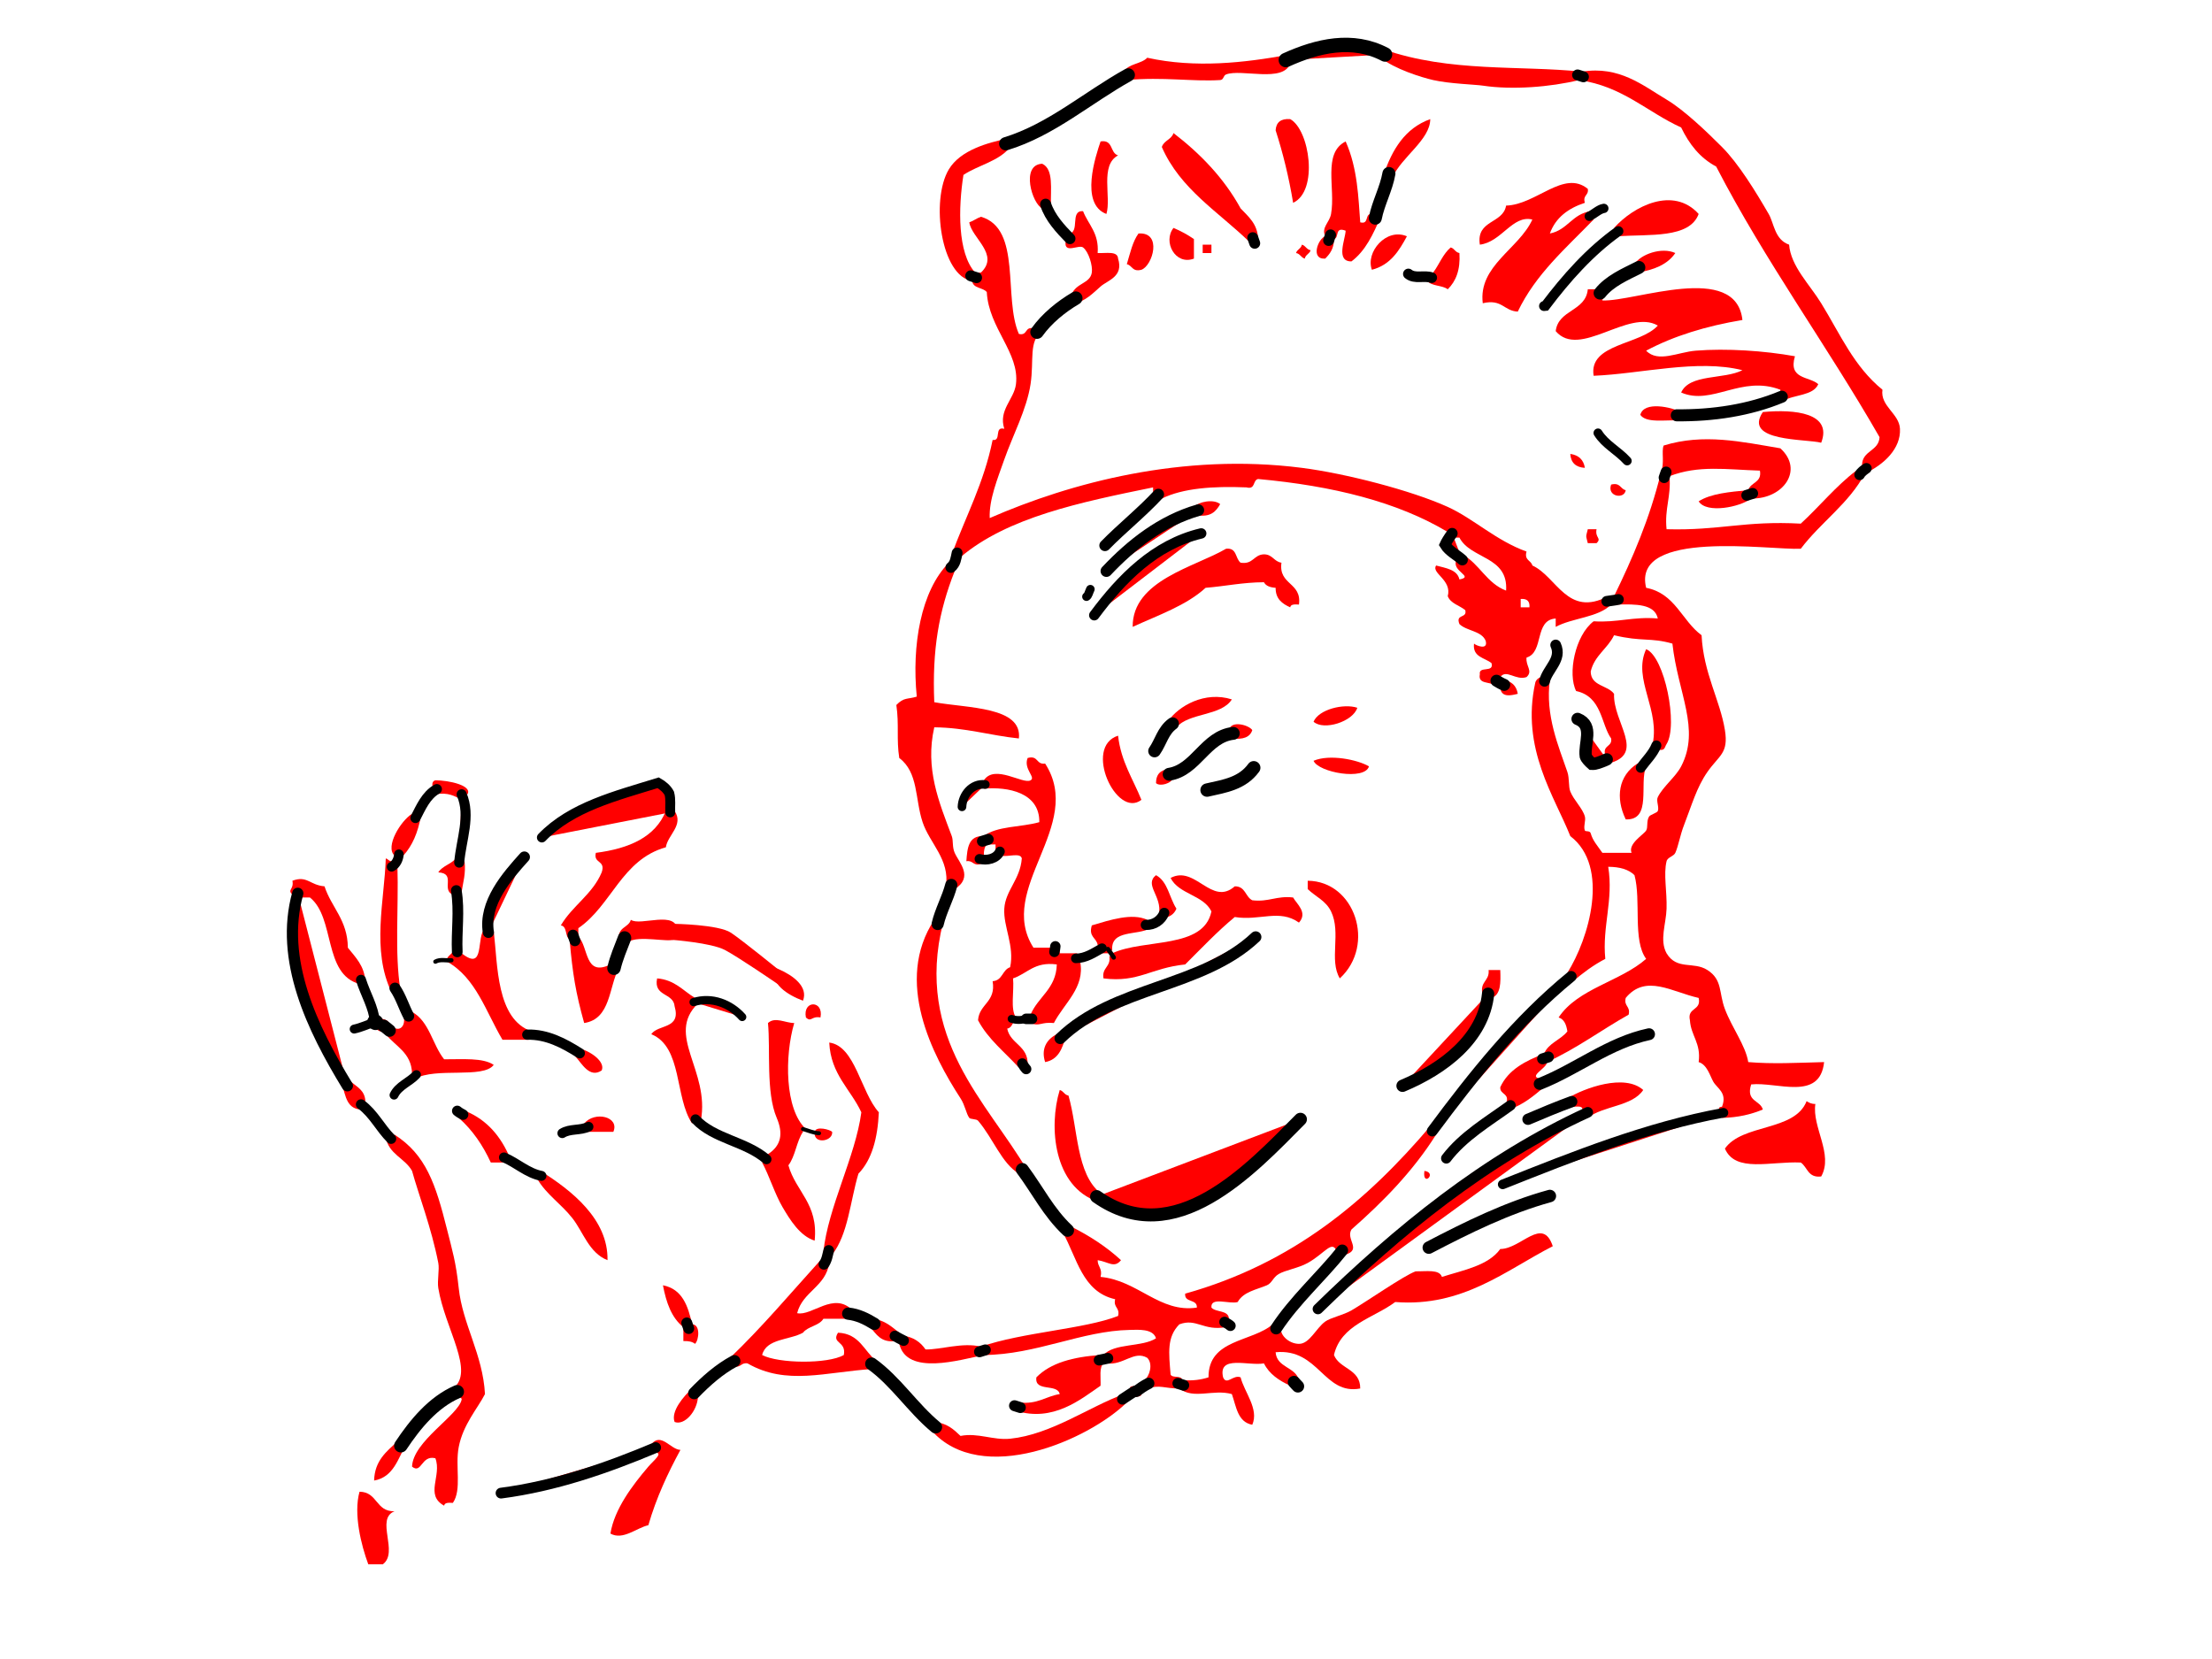 <?xml version="1.0"?><svg width="640" height="480" xmlns="http://www.w3.org/2000/svg">
 <title>chef</title>
 <g>
  <title>Layer 1</title>
  <g>
   <g>
    <path fill-rule="evenodd" clip-rule="evenodd" d="m373.297,34.463c5.623,3.074 8.251,20.797 0.844,24.216c-1.231,-7.433 -2.947,-14.402 -5.065,-20.987c0.159,-2.271 1.469,-3.439 4.221,-3.229z" fill="#ff0000"/>
    <path fill-rule="evenodd" clip-rule="evenodd" d="m400.309,50.607c2.482,-7.313 6.156,-13.487 13.506,-16.144c-0.014,6.006 -8.258,10.863 -10.974,16.951l-0.985,-1.211l-1.547,0.404z" fill="#ff0000"/>
    <path fill-rule="evenodd" clip-rule="evenodd" d="m397.918,63.119l1.547,-0.404c-2.109,4.978 -4.346,9.836 -8.441,12.915c-4.663,0.059 -1.797,-6.327 -1.688,-8.879c-3.303,-1.275 -1.747,2.095 -3.376,2.422l-0.985,-1.211l-1.547,0.404c-1.196,-2.589 1.233,-3.949 1.688,-6.458c1.349,-7.429 -2.526,-17.599 4.221,-20.987c3.496,7.802 3.678,16.439 4.221,23.409c2.712,0.71 1.156,-2.661 3.377,-2.422l0.985,1.211z" fill="#ff0000"/>
    <path fill-rule="evenodd" clip-rule="evenodd" d="m384.412,69.576l1.547,-0.404c0.023,2.712 -1.162,4.27 -2.532,5.65c-4.369,0.305 -2.042,-5.838 0,-6.458l0.985,1.211z" fill="#ff0000"/>
    <path fill-rule="evenodd" clip-rule="evenodd" d="m361.479,69.98c-8.93,-8.681 -20.033,-15.283 -25.324,-27.445c0.571,-1.875 2.805,-2.161 3.377,-4.036c7.79,6.004 14.562,12.981 19.415,21.794c2.256,2.417 4.912,4.451 5.065,8.879l-1.547,-0.404l-0.985,1.211z" fill="#ff0000"/>
    <path fill-rule="evenodd" clip-rule="evenodd" d="m318.429,40.921c3.743,-0.619 2.667,3.369 5.065,4.036c-5.34,2.85 -1.904,12.08 -3.376,16.951c-7.774,-2.912 -3.074,-16.905 -1.688,-20.987z" fill="#ff0000"/>
    <path fill-rule="evenodd" clip-rule="evenodd" d="m461.086,63.522c-7.974,8.25 -16.741,15.741 -21.947,26.637c-4.032,-0.179 -4.525,-3.745 -10.13,-2.422c-1.344,-10.854 10.469,-15.707 14.35,-24.216c-5.73,-1.43 -8.924,6.525 -15.194,7.265c-1.102,-7.242 6.699,-5.972 7.597,-11.301c8.748,-0.247 16.674,-10.498 23.636,-4.843c0.345,1.945 -1.541,1.755 -0.844,4.036c-4.816,1.583 -8.468,4.279 -10.13,8.879c5.144,-1.001 6.449,-5.672 11.818,-6.458l-0.422,1.48l1.266,0.942z" fill="#ff0000"/>
    <path fill-rule="evenodd" clip-rule="evenodd" d="m466.995,65.944c5.655,-6.326 17.164,-12.151 24.48,-4.036c-2.658,7.144 -14.179,5.815 -23.636,6.458l0.422,-1.48l-1.266,-0.942z" fill="#ff0000"/>
    <path fill-rule="evenodd" clip-rule="evenodd" d="m339.532,65.944c2.147,0.906 4.117,1.982 5.909,3.229c0,1.883 0,3.767 0,5.65c-5.426,2.058 -9.06,-4.957 -5.909,-8.879z" fill="#ff0000"/>
    <path fill-rule="evenodd" clip-rule="evenodd" d="m330.246,78.052c-2.693,0.692 -2.611,-1.271 -4.221,-1.614c0.951,-3.127 1.646,-6.498 3.376,-8.879c6.969,-0.505 4.114,9.314 0.844,10.494z" fill="#ff0000"/>
    <path fill-rule="evenodd" clip-rule="evenodd" d="m407.062,68.365c-2.294,4.264 -4.817,8.308 -10.13,9.686c-1.908,-5.064 4.146,-12.244 10.13,-9.686z" fill="#ff0000"/>
    <path fill-rule="evenodd" clip-rule="evenodd" d="m347.973,70.787c0.844,0 1.688,0 2.532,0c0,0.807 0,1.614 0,2.422c-0.844,0 -1.688,0 -2.532,0c0,-0.807 0,-1.614 0,-2.422z" fill="#ff0000"/>
    <path fill-rule="evenodd" clip-rule="evenodd" d="m376.673,70.787c1.108,0.285 1.328,1.421 2.532,1.614c-0.299,1.06 -1.487,1.27 -1.688,2.422c-1.108,-0.286 -1.328,-1.421 -2.532,-1.614c0.299,-1.06 1.487,-1.269 1.688,-2.422z" fill="#ff0000"/>
    <path fill-rule="evenodd" clip-rule="evenodd" d="m413.815,78.859c0.281,0 0.563,0 0.844,0c1.759,-2.354 2.825,-5.37 5.065,-7.265c1.108,0.286 1.328,1.421 2.532,1.614c0.317,4.877 -1.021,8.173 -3.377,10.494c-1.54,-1.218 -4.731,-0.856 -5.909,-2.422l1.266,-0.942l-0.422,-1.48z" fill="#ff0000"/>
    <path fill-rule="evenodd" clip-rule="evenodd" d="m472.904,76.437c1.74,-2.866 7.909,-5.045 11.818,-3.229c-2.21,3.268 -6.122,4.909 -10.974,5.65l0.422,-1.48l-1.266,-0.942z" fill="#ff0000"/>
    <path fill-rule="evenodd" clip-rule="evenodd" d="m462.955,84.798l1.508,-0.288c0.238,1.304 -0.798,1.39 -0.844,2.422c9.326,0.408 38.662,-11.283 40.518,5.65c-10.541,1.759 -19.912,4.637 -27.856,8.879c3.436,3.584 9.197,0.413 14.35,0c8.896,-0.714 19.85,0.014 28.7,1.614c-1.997,6.754 4.116,5.75 6.753,8.072c-1.475,3.433 -7.04,2.954 -10.13,4.843l-0.422,-1.211l-0.422,-1.211c0,-0.269 0,-0.538 0,-0.807c-11.296,-4.329 -19.788,4.687 -28.7,0.807c2.447,-5.462 12.427,-3.723 17.727,-6.458c-13.017,-3.278 -29.372,1.066 -43.051,1.614c-1.495,-9.344 13.502,-8.877 18.571,-14.529c-8.52,-4.967 -22.632,9.738 -29.544,1.614c0.75,-6.279 8.692,-5.679 9.285,-12.108c0.844,0 1.688,0 2.532,0l1.025,1.095z" fill="#ff0000"/>
    <path fill-rule="evenodd" clip-rule="evenodd" d="m485.144,120.161l0.422,1.48c-4.044,-0.169 -9.28,0.803 -10.974,-1.614c1.071,-4.096 9.107,-2.196 11.818,-0.807l-1.266,0.942z" fill="#ff0000"/>
    <path fill-rule="evenodd" clip-rule="evenodd" d="m510.046,119.219c9.318,-0.877 20.195,0.282 16.883,8.879c-4.404,-1.171 -22.717,-0.223 -16.883,-8.879z" fill="#ff0000"/>
    <path fill-rule="evenodd" clip-rule="evenodd" d="m454.333,131.327c2.441,0.356 3.848,1.702 4.221,4.036c-2.651,-0.154 -4.059,-1.5 -4.221,-4.036z" fill="#ff0000"/>
    <path fill-rule="evenodd" clip-rule="evenodd" d="m466.151,140.206c2.693,-0.692 2.611,1.271 4.221,1.614c-0.364,2.742 -5.505,1.879 -4.221,-1.614z" fill="#ff0000"/>
    <path fill-rule="evenodd" clip-rule="evenodd" d="m345.441,146.663c1.275,-1.484 5.696,-2.388 7.597,-0.807c-1.192,2.089 -2.727,3.85 -6.753,3.229l0.422,-1.48l-1.266,-0.942z" fill="#ff0000"/>
    <path fill-rule="evenodd" clip-rule="evenodd" d="m459.398,153.121c0.844,0 1.688,0 2.532,0c-0.501,2.575 1.584,2.497 0,4.036c-0.844,0 -1.688,0 -2.532,0c-0.591,-2.485 -0.591,-1.551 0,-4.036z" fill="#ff0000"/>
    <path fill-rule="evenodd" clip-rule="evenodd" d="m358.947,162.807c3.685,0.563 3.753,-2.33 6.753,-2.422c2.519,0.013 2.87,2.099 5.065,2.422c-0.904,6.515 5.936,5.625 5.065,12.108c-1.198,-0.069 -2.391,-0.133 -2.532,0.807c-2.292,-1.037 -4.244,-2.399 -4.221,-5.65c-1.572,-0.111 -2.821,-0.531 -3.376,-1.614c-6.16,0.029 -11.175,1.152 -16.883,1.614c-5.602,5.136 -13.692,7.894 -21.103,11.301c-0.101,-13.504 18.044,-17.318 27.012,-22.601c3.225,-0.392 2.642,2.855 4.221,4.036z" fill="#ff0000"/>
    <path fill-rule="evenodd" clip-rule="evenodd" d="m477.969,216.082c2.768,-10.547 -5.786,-19.457 -1.688,-28.252c5.338,2.128 9.331,22.021 5.909,27.445c-0.691,1.096 -0.384,2.012 -2.532,1.614l-0.422,-1.211l-1.266,0.404z" fill="#ff0000"/>
    <path fill-rule="evenodd" clip-rule="evenodd" d="m474.733,222.136l1.547,-0.404c-2.08,5.007 1.748,15.663 -5.909,15.337c-3.007,-6.239 -2.134,-12.621 3.377,-16.144l0.985,1.211z" fill="#ff0000"/>
    <path fill-rule="evenodd" clip-rule="evenodd" d="m337.844,208.817c3.142,-4.623 10.786,-8.932 18.571,-6.458c-3.073,4.865 -12.347,3.799 -16.038,8.072l-1.097,-1.049l-1.435,-0.565z" fill="#ff0000"/>
    <path fill-rule="evenodd" clip-rule="evenodd" d="m392.712,204.781c-1.235,4.005 -9.698,6.7 -12.662,4.036c1.502,-3.594 8.774,-5.345 12.662,-4.036z" fill="#ff0000"/>
    <path fill-rule="evenodd" clip-rule="evenodd" d="m355.57,211.239c0.575,-2.947 5.808,-1.463 6.753,0c-0.64,2.079 -2.694,2.805 -5.909,2.422l0.422,-1.48l-1.266,-0.942z" fill="#ff0000"/>
    <path fill-rule="evenodd" clip-rule="evenodd" d="m338.266,224.02l1.266,0.942c-0.597,1.79 -3.961,2.682 -5.065,1.614c0.018,-2.673 1.425,-4.019 4.221,-4.036l-0.422,1.48z" fill="#ff0000"/>
    <path fill-rule="evenodd" clip-rule="evenodd" d="m323.493,212.853c0.847,7.531 4.336,12.536 6.753,18.565c-7.203,5.596 -16.904,-15.357 -6.753,-18.565z" fill="#ff0000"/>
    <path fill-rule="evenodd" clip-rule="evenodd" d="m284.664,225.768c3.096,-4.777 11.388,1.278 13.506,0c1.642,-0.849 -2.131,-3.28 -0.844,-6.458c3.154,-0.863 2.406,2.004 5.065,1.614c11.609,17.98 -14.307,36.13 -3.377,53.275c1.688,0 3.377,0 5.065,0l0.985,1.211l1.547,-0.404c0,0.269 0,0.538 0,0.807c1.688,0 3.376,0 5.065,0l-0.422,1.48l1.266,0.942c1.492,7.457 -4.687,12.091 -7.597,17.758c-3.737,-0.384 -4.198,1.111 -6.753,0l0.422,-1.211l-0.422,-1.211c2.171,-5.189 7.402,-7.451 7.597,-14.529c-6.535,-0.868 -8.489,2.645 -12.662,4.036c0.367,3.685 -0.853,8.888 0.844,11.301l-1.266,0.404l0.422,1.211c-0.374,0.719 -0.741,1.443 -1.688,1.614c0.909,4.512 6.135,4.896 5.909,10.494l-1.547,-0.404l-0.985,1.211c-4.035,-4.483 -8.894,-8.178 -11.818,-13.722c0.349,-4.778 5.245,-5.21 4.221,-11.301c2.914,-0.174 2.759,-3.28 5.065,-4.036c1.336,-6.127 -2.01,-11.732 -1.688,-16.951c0.326,-5.294 4.613,-8.43 5.065,-14.53c-0.364,-1.805 -4.16,-0.327 -5.909,-0.807l-0.422,-1.211l-1.266,0.404c0,-0.807 0,-1.614 0,-2.422c-0.844,0 -1.688,0 -2.532,0l0.422,-1.48l-1.266,-0.942c3.656,-2.962 10.857,-2.533 16.038,-4.036c0.13,-8.574 -9.085,-10.305 -16.038,-9.686l0.422,-1.211l-0.422,-1.211z" fill="#ff0000"/>
    <path fill-rule="evenodd" clip-rule="evenodd" d="m318.851,274.335l-1.266,-0.942c-0.325,-2.111 -2.707,-2.255 -1.688,-5.65c5.248,-1.561 11.637,-3.674 16.038,-1.614l-0.422,1.48l1.266,0.942c-3.577,2.23 -11.535,0.27 -10.974,6.458l-1.266,-0.404l0.422,1.211c-0.844,0 -1.688,0 -2.532,0l0.422,-1.48z" fill="#ff0000"/>
    <path fill-rule="evenodd" clip-rule="evenodd" d="m336.858,264.11l-1.547,0.404c1.01,-5.206 -4.37,-8.5 -0.844,-11.301c3.426,1.836 3.856,6.537 5.909,9.686c-0.473,1.162 -1.317,1.97 -2.532,2.422l-0.985,-1.211z" fill="#ff0000"/>
    <path fill-rule="evenodd" clip-rule="evenodd" d="m322.227,277.025l-0.422,-1.211c9.279,-4.312 26.413,-1.111 28.7,-12.108c-2.314,-4.783 -9.453,-4.952 -11.818,-9.686c7.13,-3.817 11.857,8.308 18.571,2.422c3.131,-0.034 3.025,3.027 5.065,4.036c4.806,0.56 7.011,-1.367 11.818,-0.807c1.045,1.903 4.316,4.348 1.688,7.265c-5.641,-4.03 -11.378,-0.429 -18.571,-1.614c-5.135,4.239 -9.649,9.069 -14.35,13.722c-10.013,1.029 -13.466,5.308 -23.636,4.036c-0.545,-3.212 2.234,-3.246 1.688,-6.458l1.266,0.404z" fill="#ff0000"/>
    <path fill-rule="evenodd" clip-rule="evenodd" d="m296.903,294.783l0.422,1.211c-0.281,0 -0.563,0 -0.844,0l0.422,-1.211l-0.422,-1.211c0.281,0 0.563,0 0.844,0l-0.422,1.211z" fill="#ff0000"/>
    <path fill-rule="evenodd" clip-rule="evenodd" d="m283.397,248.505l0.422,1.48c-2.385,0.667 -2.187,-1.137 -4.221,-0.807c0.269,-3.778 0.583,-7.514 5.065,-7.265l-0.422,1.48l1.266,0.942c-0.656,0.718 -0.907,1.823 -0.844,3.229l-1.266,0.942z" fill="#ff0000"/>
    <path fill-rule="evenodd" clip-rule="evenodd" d="m380.05,220.118c4.633,-1.988 12.715,-0.336 16.038,1.614c-1.228,4.181 -14.603,1.783 -16.038,-1.614z" fill="#ff0000"/>
    <path fill-rule="evenodd" clip-rule="evenodd" d="m387.647,283.079c-3.191,-5.319 0.474,-13.182 -2.532,-19.373c-1.514,-3.117 -4.331,-4.159 -6.753,-6.458c0,-0.807 0,-1.614 0,-2.422c13.657,0.108 19.802,18.576 9.285,28.252z" fill="#ff0000"/>
    <path fill-rule="evenodd" clip-rule="evenodd" d="m308.299,300.03c-0.939,3.408 -2.135,6.569 -5.909,7.265c-1.196,-3.661 0.265,-6.496 3.376,-8.072l0.985,1.211l1.547,-0.404z" fill="#ff0000"/>
    <path fill-rule="evenodd" clip-rule="evenodd" d="m223.886,279.85c0.482,0.175 0.988,0.376 1.504,0.602c3.98,1.747 8.534,4.982 6.937,9.084c-4.578,-1.723 -9.551,-4.905 -8.441,-9.686z" fill="#ff0000"/>
    <path fill-rule="evenodd" clip-rule="evenodd" d="m429.009,287.922c-1.091,-4.002 2.043,-3.966 1.688,-7.265c1.125,0 2.251,0 3.377,0c0.138,3.63 0.188,7.176 -2.532,8.072l-0.985,-1.211l-1.547,0.404z" fill="#ff0000"/>
    <path fill-rule="evenodd" clip-rule="evenodd" d="m237.392,294.38c-2.693,-0.479 -2.611,1.515 -4.221,0c-0.988,-5.051 5.208,-5.051 4.221,0z" fill="#ff0000"/>
    <path fill-rule="evenodd" clip-rule="evenodd" d="m453.489,317.789c4.914,-2.988 16.548,-7.255 21.947,-2.422c-3.159,4.782 -11.582,4.53 -16.038,8.072v-1.614h-1.688c0.851,-2.428 -1.882,-1.43 -3.376,-1.614l0.422,-1.48l-1.266,-0.942z" fill="#ff0000"/>
    <path fill-rule="evenodd" clip-rule="evenodd" d="m317.585,347.655c-12.697,-4.343 -14.25,-21.563 -10.974,-32.288c1.108,0.286 1.328,1.421 2.532,1.614c2.791,9.708 2.214,22.637 9.285,28.252l-1.145,0.98l0.301,1.442z" fill="#ff0000"/>
    <path fill-rule="evenodd" clip-rule="evenodd" d="m525.24,319.403c-1.009,6.734 5.301,14.562 1.688,20.987c-3.87,0.471 -3.935,-2.694 -5.909,-4.036c-8.762,-0.4 -18.924,3.038 -21.947,-4.036c5.076,-7.254 20.19,-4.909 23.636,-13.722c0.68,0.428 1.37,0.842 2.532,0.807z" fill="#ff0000"/>
    <path fill-rule="evenodd" clip-rule="evenodd" d="m133.565,321.017c6.561,2.337 10.744,6.946 13.506,12.915l-1.266,0.942l0.422,1.48c-1.407,0 -2.813,0 -4.221,0c-2.322,-5.043 -5.329,-9.434 -9.285,-12.915l1.266,-0.942l-0.422,-1.48z" fill="#ff0000"/>
    <path fill-rule="evenodd" clip-rule="evenodd" d="m156.657,340.217l-0.301,-1.442c9.045,5.642 19.644,14 19.415,25.83c-5.351,-2.103 -7.038,-8.164 -10.13,-12.108c-3.28,-4.185 -7.527,-6.88 -10.13,-11.301l1.145,-0.98z" fill="#ff0000"/>
    <path fill-rule="evenodd" clip-rule="evenodd" d="m169.018,325.053c3.082,-3.679 10.325,-1.961 8.441,2.422c-2.532,0 -5.065,0 -7.597,0l0.422,-1.48l-1.266,-0.942z" fill="#ff0000"/>
    <path fill-rule="evenodd" clip-rule="evenodd" d="m412.127,338.776c3.869,0.538 -0.678,4.887 0,0l0,0z" fill="#ff0000"/>
    <path fill-rule="evenodd" clip-rule="evenodd" d="m197.718,383.978c-3.407,-2.661 -4.959,-7.097 -5.909,-12.108c5.613,1.091 7.261,5.972 8.441,11.301l-1.547,-0.404l-0.985,1.211z" fill="#ff0000"/>
    <path fill-rule="evenodd" clip-rule="evenodd" d="m199.266,384.382l0.985,-1.211c2.453,0.015 1.996,4.561 0.844,5.65c-0.751,-0.627 -1.906,-0.868 -3.377,-0.807c0,-1.346 0,-2.69 0,-4.036l1.547,0.404z" fill="#ff0000"/>
    <path fill-rule="evenodd" clip-rule="evenodd" d="m188.433,417.881c2.863,-3.58 5.607,1.565 8.441,1.614c-3.655,6.73 -6.962,13.792 -9.285,21.794c-3.427,0.76 -7.334,4.453 -10.974,2.422c1.162,-7.157 6.4,-13.996 10.974,-19.373c1.477,-1.737 4.704,-4.207 1.688,-4.036l0.422,-1.48l-1.266,-0.942z" fill="#ff0000"/>
    <path fill-rule="evenodd" clip-rule="evenodd" d="m104.02,431.603c5.298,0.047 4.625,5.802 10.13,5.65c-5.653,2.229 1.315,11.867 -3.377,15.337c-1.407,0 -2.813,0 -4.221,0c-2.017,-5.433 -4.337,-14.553 -2.532,-20.987z" fill="#ff0000"/>
    <path fill-rule="evenodd" clip-rule="evenodd" d="m195.186,234.648c2.749,4.078 -2.027,6.94 -2.532,10.494c-12.83,3.607 -15.643,16.79 -25.324,23.409c0,0.807 0,1.614 0,2.422l-1.547,-0.404l-0.985,1.211c-1.407,-0.807 -0.598,-3.733 -2.532,-4.036c3.339,-5.687 9.163,-8.996 11.818,-15.337c1.247,-3.615 -2.472,-2.479 -1.688,-5.65c9.665,-1.251 17.196,-4.544 20.259,-12.108l1.266,0.404l1.266,-0.404z" fill="#ff0000"/>
    <path fill-rule="evenodd" clip-rule="evenodd" d="m166.346,272.182l0.985,-1.211c3.022,2.994 1.718,11.782 9.285,8.072l1.025,1.095l1.508,-0.288c-3.058,5.686 -2.363,14.961 -10.13,16.144c-2.449,-8.814 -3.336,-14.124 -4.221,-24.216l1.547,0.404z" fill="#ff0000"/>
    <path fill-rule="evenodd" clip-rule="evenodd" d="m180.696,271.375l-1.547,0.404c-0.624,-3.557 2.732,-3.307 3.377,-5.65c2.733,1.946 13.331,-3.016 13.506,3.229l-1.266,0.942l0.422,1.48c-1.94,1.003 -10.409,-1.303 -13.506,0.807l-0.985,-1.211z" fill="#ff0000"/>
    <path fill-rule="evenodd" clip-rule="evenodd" d="m142.85,269.357c1.178,9.874 0.7,25.506 10.974,29.059l-1.266,0.942l0.422,1.48c-2.532,0 -5.065,0 -7.597,0c-4.791,-8.064 -7.681,-17.947 -16.038,-22.601l1.266,-0.404l-1.266,-0.404c0.298,-1.06 1.486,-1.27 1.688,-2.422l1.266,0.404l1.266,0.404c6.939,5.474 4.063,-4.723 6.753,-7.265l0.985,1.211l1.547,-0.404z" fill="#ff0000"/>
    <path fill-rule="evenodd" clip-rule="evenodd" d="m167.752,304.739l-0.422,-1.48c3.431,0.756 7.901,3.911 6.753,6.458c-3.54,2.384 -5.83,-2.164 -7.597,-4.036l1.266,-0.942z" fill="#ff0000"/>
    <path fill-rule="evenodd" clip-rule="evenodd" d="m132.017,257.653l-0.985,1.211c-3.49,-1.428 1.03,-6.178 -4.221,-6.458c1.151,-1.86 3.712,-2.371 5.065,-4.036l0.985,1.211l1.547,-0.404c0.414,3.625 -0.428,6.048 -0.844,8.879l-1.547,-0.404z" fill="#ff0000"/>
    <path fill-rule="evenodd" clip-rule="evenodd" d="m133.565,229.804v1.614c-1.984,-1.062 -3.837,-2.25 -7.597,-1.614l0.422,-1.48l-1.266,-0.942c-0.138,-0.939 0.187,-1.436 0.844,-1.614c3.97,-0.004 10.765,1.512 9.285,4.036h-1.688l0,0z" fill="#ff0000"/>
    <path fill-rule="evenodd" clip-rule="evenodd" d="m120.2,236.665l1.547,-0.404c-0.825,4.592 -2.431,8.438 -5.065,11.301l-1.266,-0.404l-1.266,0.404c-2.823,-2.622 1.828,-10.102 5.065,-12.108l0.985,1.211z" fill="#ff0000"/>
    <path fill-rule="evenodd" clip-rule="evenodd" d="m113.306,250.791h1.688c0.363,11.76 -0.848,25.026 0.844,35.517l-1.547,-0.404l-0.985,1.211c-5.917,-12.164 -2.055,-26.721 -1.688,-38.745c0.684,0.153 0.842,0.81 1.688,0.807v1.614l0,0z" fill="#ff0000"/>
    <path fill-rule="evenodd" clip-rule="evenodd" d="m118.23,293.976l0.985,-1.211c5.013,2.74 5.875,9.449 9.285,13.722c5.315,0.03 11.23,-0.515 14.35,1.614c-3.025,4.097 -16.813,0.588 -22.791,4.036l0.422,-1.211l-1.266,-0.404c-0.203,-5.994 -4.818,-7.769 -7.597,-11.301l1.097,-1.049l0.591,-1.372c2.21,2.125 4.358,0.071 3.377,-3.229l1.547,0.404z" fill="#ff0000"/>
    <path fill-rule="evenodd" clip-rule="evenodd" d="m110.984,296.801l-0.211,1.614c-1.363,0.228 -1.454,-0.763 -2.532,-0.807l0.422,-1.816l1.266,-1.413c0.681,0.694 2.312,0.479 2.532,1.614l-1.477,0.807z" fill="#ff0000"/>
    <path fill-rule="evenodd" clip-rule="evenodd" d="m104.442,283.483l-0.422,1.211c-10.568,-2.808 -6.983,-19.152 -14.35,-25.023c-0.844,0 -1.688,0 -2.532,0l-0.985,-1.211l-1.547,0.404c-1.584,-1.539 0.501,-1.461 0,-4.036c4.243,-1.61 5.042,1.273 9.285,1.614c2.01,6.15 6.689,9.748 6.753,17.758c2.184,2.755 4.746,5.148 5.065,9.686l-1.266,-0.404z" fill="#ff0000"/>
    <path fill-rule="evenodd" clip-rule="evenodd" d="m100.504,314.156l0.985,-1.211c1.799,1.509 4.082,2.554 4.221,5.65l-1.266,0.942l0.422,1.48c-4.582,0.077 -4.847,-3.975 -5.909,-7.265l1.547,0.404z" fill="#ff0000"/>
    <path fill-rule="evenodd" clip-rule="evenodd" d="m113.165,329.493l0.985,-1.211c9.09,5.853 11.865,14.177 15.194,27.445c1.519,6.056 2.57,9.367 3.377,16.951c1.118,10.507 6.984,19.183 7.597,30.673c-2.119,4.156 -6.338,8.794 -7.597,15.337c-1.077,5.597 0.953,12.311 -1.688,16.144c-1.198,-0.069 -2.391,-0.133 -2.532,0.807c-5.675,-3.127 -0.592,-8.635 -2.532,-13.722c-4.109,-1.027 -3.951,4.698 -6.753,2.422c0.279,-7.333 13.337,-14.772 14.35,-19.373c0.165,-0.747 -1.183,-0.656 -1.688,-0.807l0.422,-1.48l-1.266,-0.942c6.541,-4.786 -2.309,-17.296 -4.221,-29.059c-0.343,-2.107 0.371,-5.365 0,-7.265c-1.984,-10.15 -5.632,-19.542 -7.597,-26.637c-2.049,-3.691 -6.77,-4.826 -7.597,-9.686l1.547,0.404z" fill="#ff0000"/>
    <path fill-rule="evenodd" clip-rule="evenodd" d="m115.979,418.284l1.547,-0.404c-2.413,4.151 -3.607,9.466 -9.285,10.494c0.158,-5.768 3.583,-8.413 6.753,-11.301l0.985,1.211z" fill="#ff0000"/>
    <path fill-rule="evenodd" clip-rule="evenodd" d="m232.328,327.475c-1.882,2.775 -2.201,7.044 -4.221,9.686c2.136,7.645 8.697,11.056 7.597,21.794c-4.259,-1.326 -7.155,-6.064 -9.285,-9.686c-2.236,-3.803 -3.794,-8.974 -5.909,-12.915l1.266,-0.942l-0.422,-1.48c0.281,0 0.563,0 0.844,0c3.851,-2.463 4.46,-5.986 2.532,-10.494c-3.168,-7.408 -1.783,-19.814 -2.532,-27.445c2.096,-1.909 4.969,-0.008 7.597,0c-2.796,9.491 -2.781,24.957 3.377,30.673h-0.844v0.807l0,0z" fill="#ff0000"/>
    <path fill-rule="evenodd" clip-rule="evenodd" d="m201.236,323.842l-0.985,1.211c-5.08,-7.519 -2.749,-22.125 -11.818,-25.83c1.992,-2.938 8.692,-1.375 6.753,-8.072c-0.325,-3.995 -6.158,-2.721 -5.065,-8.072c5.178,0.429 7.498,3.592 10.974,5.65l-0.422,1.211l1.266,0.404c-9.477,9.157 3.513,19.336 0.844,33.902l-1.547,-0.404z" fill="#ff0000"/>
    <path fill-rule="evenodd" clip-rule="evenodd" d="m236.97,327.878l-1.266,-0.404c0.355,-1.797 4.479,-0.632 5.065,0c0.304,2.556 -4.633,3.614 -5.065,0.807l1.266,-0.404z" fill="#ff0000"/>
    <path fill-rule="evenodd" clip-rule="evenodd" d="m400.309,14.283c19.138,6.714 39.418,4.582 57.401,6.458l-1.266,0.942l0.422,1.48c-8.279,2.037 -19.353,2.898 -27.856,1.614c-2.13,-0.321 -9.695,-0.548 -14.35,-1.614c-3.412,-0.782 -11.14,-3.177 -15.194,-6.458l1.266,-0.942l-0.422,-1.48z" fill="#ff0000"/>
    <path fill-rule="evenodd" clip-rule="evenodd" d="m458.132,22.221l-0.422,-1.48c10.813,-1.77 17.635,4.003 24.48,8.072c4.953,2.944 11.381,9.049 16.038,13.722c4.842,4.859 9.756,12.918 13.506,19.373c1.576,2.713 1.698,7.419 5.909,8.879c0.485,6.233 5.945,11.511 9.285,16.951c5.597,9.115 9.453,18.264 17.727,25.023c-0.69,4.77 4.841,6.868 5.065,11.301c0.29,5.753 -4.674,10.385 -10.13,12.915l0.422,-1.48l-1.266,-0.942c0.05,-4.258 4.855,-3.968 5.065,-8.072c-15.248,-26.586 -33.019,-50.759 -47.271,-78.298c-4.707,-2.494 -7.82,-6.513 -10.13,-11.301c-9.915,-4.51 -16.845,-11.875 -29.544,-13.722l1.266,-0.942z" fill="#ff0000"/>
    <path fill-rule="evenodd" clip-rule="evenodd" d="m538.043,137.381l1.547,-0.404c-4.646,8.742 -12.794,14.134 -18.571,21.794c-8.865,0.437 -48.96,-5.814 -44.739,11.301c8.431,1.624 10.308,9.516 16.038,13.722c0.541,10.982 5.353,18.759 6.753,27.445c1.093,6.78 -1.676,7.251 -5.065,12.108c-3.152,4.518 -4.596,9.82 -6.753,15.337c-1.143,2.923 -1.613,6.002 -2.532,8.072c-0.445,1.003 -2.246,1.253 -2.532,2.422c-0.924,3.772 0.149,8.727 0,13.722c-0.131,4.419 -2.102,9.081 0,12.915c3.019,4.974 7.78,2.258 11.818,4.843c4.419,2.83 3.257,6.527 5.065,11.301c2.082,5.502 5.957,10.484 6.753,15.337c7.162,0.592 13.722,0.214 21.947,0c-1.202,11.403 -13.579,5.65 -21.103,6.458c-1.599,5.026 2.608,4.502 3.377,7.265c-3.333,1.387 -7.137,2.323 -11.818,2.422l0.422,-1.48l-1.266,-0.942c-0.155,-0.687 0.329,-0.761 0.844,-0.807c1.604,-4.067 -1.435,-5.316 -2.532,-7.265c-0.945,-1.68 -1.779,-4.927 -4.221,-5.65c0.724,-5.536 -2.228,-7.556 -2.532,-12.108c-0.853,-3.776 3.386,-2.681 2.532,-6.458c-7.727,-1.713 -15.307,-7.027 -21.103,0c-0.613,2.469 1.457,2.374 0.844,4.843c-7.978,4.479 -15.05,9.824 -23.636,13.722l0.422,-1.48l-1.266,-0.942c1.264,-3.096 4.825,-3.996 6.753,-6.458c-0.282,-1.883 -0.865,-3.478 -2.532,-4.036c5.567,-8.399 17.851,-10.375 25.324,-16.951c-3.964,-5.357 -1.394,-16.964 -3.376,-24.216c-1.652,-1.649 -4.236,-2.407 -7.597,-2.422c1.562,9.656 -1.782,17.276 -0.844,26.637c-3.459,1.804 -6.456,4.051 -9.285,6.458l-0.591,-1.372l-1.097,-1.049c6.198,-9.828 12.428,-30.695 0.844,-39.553c-4.483,-11.361 -14.37,-25.319 -10.13,-44.396c0.169,-0.76 0.898,-1.412 1.688,-1.614l0.985,1.211l1.547,-0.404c-1.412,10.285 2.589,19.351 5.065,26.637c0.629,1.852 0.28,4.24 0.844,5.65c1.012,2.534 3.599,4.902 4.221,7.265c0.317,1.204 -0.487,2.895 0,4.036c0.17,0.397 1.445,-0.065 1.688,0.807c0.604,2.161 1.882,3.475 3.377,5.65c2.813,0 5.628,0 8.441,0c-1.066,-2.628 3.402,-5.194 4.221,-6.458c0.594,-0.919 0.019,-2.705 0.844,-4.036c0.345,-0.557 2.323,-1.068 2.532,-1.614c0.44,-1.149 -0.551,-2.94 0,-4.036c1.557,-3.095 5.153,-5.805 6.753,-8.879c5.635,-10.82 -0.945,-21.148 -2.532,-35.517c-6.327,-1.816 -8.844,-0.488 -16.883,-2.422c-1.854,3.878 -5.68,5.87 -6.753,10.494c0.038,4.268 4.898,3.927 6.753,6.458c-0.343,8.312 9.409,17.408 -1.688,20.18l-0.422,-1.211l-0.422,-1.211c-0.902,-3.016 2.096,-2.3 1.688,-4.843c-2.926,-4.073 -2.629,-12.125 -10.13,-13.722c-2.501,-4.918 -0.328,-16.079 5.065,-20.18c6.935,0.443 11.452,-1.425 18.571,-0.807c-0.915,-4.238 -6.339,-4.162 -11.818,-4.036l0.422,-1.48l-1.266,-0.942c5.366,-11.012 10.309,-22.43 13.506,-35.517l0.985,1.211l1.547,-0.404c0.522,5.88 -1.471,9.355 -0.844,15.337c15.394,0.429 22.528,-2.508 38.83,-1.614c5.454,-5.009 10.092,-10.798 16.038,-15.337l0.985,1.211z" fill="#ff0000"/>
    <path fill-rule="evenodd" clip-rule="evenodd" d="m446.314,306.353l1.266,0.942c0.104,1.781 -5.906,4.268 -1.688,4.843l-0.422,1.48l1.266,0.942c-2.997,2.514 -5.962,5.061 -10.13,6.458l0.422,-1.211l-1.266,-0.404c1.167,-3.268 -1.833,-2.553 -1.688,-4.843c2.315,-5.051 7.249,-7.598 12.662,-9.686l-0.422,1.48z" fill="#ff0000"/>
    <path fill-rule="evenodd" clip-rule="evenodd" d="m414.406,327.233l1.097,1.049c-6.675,10.569 -15.244,19.325 -24.48,27.445c-1.727,2.816 3.041,5.788 -1.688,7.265l-0.985,-1.211l-1.547,0.404c-1.335,-3.67 -3.383,0.412 -8.441,3.229c-2.718,1.513 -6.527,2.076 -8.441,3.229c-1.614,0.972 -1.893,2.598 -3.377,3.229c-3.024,1.285 -6.795,1.869 -8.441,4.843c-2.337,0.725 -7.925,-1.659 -7.597,1.614c1.298,1.449 4.947,0.65 5.065,3.229l-1.266,0.942l0.422,1.48c-6.551,1.193 -8.55,-2.687 -13.506,-0.807c-3.65,3.682 -3.052,8.208 -2.532,14.53c0.517,1.12 3.25,0.121 3.377,1.614l-1.266,0.942l0.422,1.48c-4.331,0.006 -5.538,-1.182 -9.285,0l0.422,-1.48l-1.266,-0.942c1.506,-1.082 2.612,-4.672 0.844,-6.458c-3.855,-2.238 -6.914,2.266 -11.818,1.614l0.422,-1.48l-1.266,-0.942c3.079,-3.514 11.191,-2.214 15.194,-4.843c-0.88,-2.835 -5.131,-2.466 -7.597,-2.422c-13.845,0.25 -27.019,7.148 -42.206,7.265l0.422,-1.48l-1.266,-0.942c11.977,-4.174 29.891,-5.067 39.674,-8.879c0.613,-2.469 -1.457,-2.374 -0.844,-4.843c-9.576,-2.143 -11.029,-12.055 -15.194,-19.373l1.435,-0.565l1.097,-1.049c5.338,2.698 10.202,5.85 14.35,9.686c-1.956,2.43 -3.595,0.476 -6.753,0c-0.019,1.901 1.454,2.376 0.844,4.843c10.814,1.006 17.102,10.49 27.856,8.879c0.172,-2.586 -3.688,-1.317 -3.377,-4.036c31.337,-8.78 52.729,-27.068 70.907,-48.432l0.591,1.372z" fill="#ff0000"/>
    <path fill-rule="evenodd" clip-rule="evenodd" d="m369.217,384.382l1.547,-0.404c-0.772,1.936 1.953,4.819 5.065,4.843c3.066,0.024 4.945,-4.533 7.597,-6.458c1.56,-1.132 5.268,-1.87 7.597,-3.229c4.449,-2.594 15.173,-10.082 18.571,-11.301c3.032,0.061 6.875,-0.654 7.597,1.614c6.349,-2.001 13.441,-3.291 16.883,-8.072c6.035,-0.01 12.247,-9.639 15.194,-0.807c-13.469,6.866 -25.977,17.689 -45.583,16.144c-6.328,4.711 -15.688,6.523 -17.727,15.337c1.627,4.095 7.658,3.978 7.597,9.686c-10.595,1.991 -11.944,-11.667 -24.48,-10.494c0.331,4.527 5.759,4.179 6.753,8.072l-1.435,0.565l-1.097,1.049c-3.225,-1.49 -6.056,-3.358 -7.597,-6.458c-4.498,0.812 -13.351,-2.542 -11.818,4.036c1.04,2.452 2.902,-0.875 5.065,0c1.059,4.272 5.382,9.147 3.377,13.722c-4.253,-0.777 -4.625,-5.264 -5.909,-8.879c-5.364,-1.501 -11.083,1.631 -15.194,-1.614l1.266,-0.942l-0.422,-1.48c3.075,0.249 5.494,-0.128 7.597,-0.807c-0.077,-11.105 12.483,-10.127 18.571,-15.337l0.985,1.211z" fill="#ff0000"/>
    <path fill-rule="evenodd" clip-rule="evenodd" d="m328.769,402.544l1.477,0.807c-0.024,0.785 -1.033,0.626 -1.688,0.807l-0.211,-1.614l-1.477,-0.807c0.023,-0.785 1.033,-0.626 1.688,-0.807l0.211,1.614z" fill="#ff0000"/>
    <path fill-rule="evenodd" clip-rule="evenodd" d="m324.76,404.831l1.266,0.942c-11.058,10.833 -42.022,24.489 -56.557,8.072l1.266,-0.942l-0.422,-1.48c3.648,0.279 5.626,2.154 7.597,4.036c5.008,-1.003 9.452,1.311 14.35,0.807c11.896,-1.224 22.814,-9.221 32.921,-12.915l-0.422,1.48z" fill="#ff0000"/>
    <path fill-rule="evenodd" clip-rule="evenodd" d="m252.165,394.607l0.422,1.48c-13.746,0.853 -25.005,4.886 -36.298,-1.614c-2.033,-0.33 -1.835,1.474 -4.221,0.807l0.422,-1.48l-1.266,-0.942c9.277,-8.887 17.555,-18.729 26.168,-28.252l0.985,1.211l1.547,-0.404c-0.973,6.872 -7.7,8.243 -9.285,14.529c4.257,0.943 10.643,-6.398 16.038,-0.807l-1.266,0.942l0.422,1.48c-2.532,0 -5.065,0 -7.597,0c-1.227,2.056 -4.487,2.167 -5.909,4.036c-3.918,2.173 -10.642,1.663 -11.818,6.458c4.732,2.471 18.945,2.66 23.636,0c0.775,-4.13 -3.694,-3.243 -1.688,-6.458c6.201,0.258 7.492,5.213 10.974,8.072l-1.266,0.942z" fill="#ff0000"/>
    <path fill-rule="evenodd" clip-rule="evenodd" d="m200.842,403.11l1.097,1.049c-0.2,4.089 -3.85,8.358 -6.753,7.265c-1.18,-3.049 2.634,-7.483 5.065,-9.686l0.591,1.372z" fill="#ff0000"/>
    <path fill-rule="evenodd" clip-rule="evenodd" d="m239.785,361.781l-1.547,0.404c1.357,-12.947 9.273,-27.55 10.974,-40.36c-3.11,-6.712 -8.83,-10.929 -9.285,-20.18c7.514,0.954 9.111,14.378 14.35,20.18c-0.345,7.473 -1.986,13.706 -5.909,17.758c-2.378,7.951 -2.99,17.59 -7.597,23.409l-0.985,-1.211z" fill="#ff0000"/>
    <path fill-rule="evenodd" clip-rule="evenodd" d="m253.009,383.036l-0.422,-1.48c3.482,0.438 5.423,2.348 7.597,4.036l-1.266,0.942l0.422,1.48c-4.546,0.58 -5.749,-2.036 -7.597,-4.036l1.266,-0.942z" fill="#ff0000"/>
    <path fill-rule="evenodd" clip-rule="evenodd" d="m261.45,387.88l-0.422,-1.48c3.237,0.403 5.314,1.914 6.753,4.036c4.198,0.121 10.772,-2.137 16.038,-0.807l-0.422,1.48l1.266,0.942c-7.014,1.407 -22.252,6.061 -24.48,-3.229l1.266,-0.942z" fill="#ff0000"/>
    <path fill-rule="evenodd" clip-rule="evenodd" d="m295.778,338.372l-0.985,1.211c-5.031,-3.058 -7.345,-10.08 -11.818,-15.337c-0.441,-0.518 -2.23,-0.392 -2.532,-0.807c-0.917,-1.258 -1.189,-3.582 -2.532,-5.65c-8.142,-12.537 -19.277,-33.951 -7.597,-51.66l0.985,1.211l1.547,-0.404c-8.322,33.753 12.854,51.917 24.48,71.84l-1.547,-0.404z" fill="#ff0000"/>
    <path fill-rule="evenodd" clip-rule="evenodd" d="m275.238,256.038l-1.547,0.404c1.175,-7.757 -4.722,-12.449 -6.753,-18.565c-2.236,-6.736 -1.177,-14.362 -6.753,-18.565c-0.86,-5.469 -0.003,-9.571 -0.844,-15.337c2.221,-2.297 3.2,-1.582 5.909,-2.422c-1.481,-14.831 1.191,-30.605 9.285,-38.745l0.591,1.372l1.097,1.049c-4.576,11.599 -6.549,22.793 -5.909,37.938c9.562,1.755 25.519,1.242 24.48,10.494c-8.374,-0.872 -15.298,-3.13 -24.48,-3.229c-2.733,11.963 1.392,21.7 5.065,31.481c0.488,1.299 0.073,3.094 0.844,4.843c1.241,2.811 5.577,6.978 0,10.494l-0.985,-1.211z" fill="#ff0000"/>
    <path fill-rule="evenodd" clip-rule="evenodd" d="m276.926,159.982l-1.547,0.404c4.024,-10.951 9.314,-20.691 11.818,-33.095c2.667,0.398 0.313,-4.005 3.376,-3.229c-1.76,-5.457 2.835,-8.484 3.377,-12.915c1.107,-9.067 -7.891,-16.162 -8.441,-26.637c-1.082,-1.387 -4.019,-1 -4.221,-3.229l1.266,-0.942l-0.422,-1.48c0.563,0 1.125,0 1.688,0c5.487,-5.217 -2.702,-9.966 -3.377,-14.529c1.248,-0.421 2.128,-1.194 3.377,-1.614c11.881,3.437 6.4,23.477 10.974,33.902c2.598,0.601 1.622,-2.216 4.221,-1.614l1.025,1.095l1.508,-0.288c-4.019,2.862 -2.312,8.312 -3.377,15.337c-1.102,7.27 -5.149,14.82 -7.597,21.794c-1.946,5.541 -4.449,11.64 -4.221,16.951c23.353,-10.196 55.799,-18.946 90.322,-14.529c12.629,1.615 31.665,6.525 42.206,11.301c7.398,3.351 13.993,9.762 22.791,12.915c-0.723,2.575 1.329,2.497 1.688,4.036c7.087,3.213 10.098,15.128 21.947,8.879l-0.422,1.48l1.266,0.942c-3.67,3.755 -11.191,3.828 -16.038,6.458c0,-0.807 0,-1.614 0,-2.422c-6.307,0.427 -3.279,9.78 -8.441,11.301c-0.287,2.503 1.954,3.856 0,5.65c-3.157,1.072 -5.835,-2.406 -7.597,0l-1.097,1.049l-0.591,1.372c-1.261,-1.216 -4.812,-0.241 -4.221,-3.229c-0.416,-2.551 4.189,-0.299 3.377,-3.229c-1.979,-1.606 -5.53,-1.707 -5.065,-5.65c0.623,0.571 4.132,2.012 3.376,-0.807c-1.172,-2.915 -5.505,-2.808 -7.597,-4.843c-1.221,-3.052 2.32,-1.549 1.688,-4.036c-1.658,-1.375 -4.219,-1.885 -5.065,-4.036c1.275,-4.744 -4.844,-6.632 -3.377,-8.879c2.84,0.781 6.11,1.153 6.753,4.036c4.492,-0.838 -2.512,-2.374 -0.844,-5.65h1.688v-1.614c4.989,2.763 7.013,8.362 12.662,10.494c0.655,-10.044 -10.246,-9.037 -13.506,-15.337c-0.844,0 -1.688,0 -2.532,0l0.422,-1.211l-1.266,-0.404c-14.516,-8.719 -33.295,-13.364 -54.868,-15.337c-1.627,0.329 -0.667,3.129 -3.376,2.422c-9.7,-0.396 -18.34,0.222 -24.48,3.229l-0.985,-1.211l-1.547,0.404c0,-0.807 0,-1.614 0,-2.422c-21.102,4.306 -42.145,8.669 -55.712,20.18l-0.985,-1.211zm163.057,15.74c0.844,0 1.688,0 2.532,0c0.154,-1.761 -0.691,-2.568 -2.532,-2.422c0,0.807 0,1.614 0,2.422z" fill="#ff0000"/>
    <path fill-rule="evenodd" clip-rule="evenodd" d="m280.865,79.801l0.422,1.48c-8.971,-1.218 -12.13,-23.337 -6.753,-32.288c3.348,-5.574 11.327,-7.727 16.883,-8.879l-0.422,1.48l1.266,0.942c-3.066,4.064 -9.185,5.209 -13.506,8.072c-1.512,9.604 -1.733,22.553 3.377,28.252l-1.266,0.942z" fill="#ff0000"/>
    <path fill-rule="evenodd" clip-rule="evenodd" d="m326.448,21.683l-1.266,-0.942c1.215,-2.336 5.031,-2.185 6.753,-4.036c13.98,3.101 28.315,1.412 40.518,-0.807l-0.422,1.48l1.266,0.942c-1.88,5.753 -14.223,1.497 -18.571,3.229c-0.829,0.33 -0.636,1.55 -1.688,1.614c-8.082,0.497 -16.405,-0.969 -27.012,0l0.422,-1.48z" fill="#ff0000"/>
    <path fill-rule="evenodd" clip-rule="evenodd" d="m311.254,86.259l-1.266,-0.942c1.302,-3.512 5.405,-3.205 5.909,-6.458c0.301,-1.945 -0.89,-5.991 -2.532,-7.265c-1.189,-0.923 -5.488,1.947 -5.065,-1.614l1.266,-0.942l-0.422,-1.48c3.512,-0.14 0.247,-6.759 4.221,-6.458c1.529,3.92 4.653,6.313 4.221,12.108c2.388,0.138 5.791,-0.694 5.909,1.614c1.655,5.24 -2.997,6.247 -5.065,8.072c-2.191,1.934 -4.525,4.378 -7.597,4.843l0.422,-1.48z" fill="#ff0000"/>
    <path fill-rule="evenodd" clip-rule="evenodd" d="m302.531,59.083l-0.985,1.211c-2.925,-1.312 -6.311,-12.667 0,-12.915c3.405,1.587 2.362,7.428 2.532,12.108l-1.547,-0.404z" fill="#ff0000"/>
    <path fill-rule="evenodd" clip-rule="evenodd" d="m482.048,136.573l-1.547,0.404c1.218,-2.97 0.133,-6.35 0.844,-8.072c11.577,-3.561 22.407,-1.113 33.765,0.807c6.926,6.281 0.785,14.734 -8.441,14.529l0.422,-1.48l-1.266,-0.942c0.645,-2.343 4,-2.094 3.377,-5.65c-9.666,-0.31 -17.794,-1.647 -26.168,1.614l-0.985,-1.211z" fill="#ff0000"/>
    <path fill-rule="evenodd" clip-rule="evenodd" d="m505.403,143.301l1.266,0.942c-3.202,2.471 -12.928,4.459 -15.194,0.807c3.541,-2.263 8.971,-2.723 14.35,-3.229l-0.422,1.48z" fill="#ff0000"/>
    <path fill-rule="evenodd" clip-rule="evenodd" d="m435.22,198.151l-0.301,-1.442c2.441,0.356 3.848,1.702 4.221,4.036c-1.86,0.446 -4.657,1.185 -5.065,-1.614l1.145,-0.98z" fill="#ff0000"/>
    <path fill-rule="evenodd" clip-rule="evenodd" d="m318.007,393.53l1.266,0.942c-1.305,1.174 -0.743,4.132 -0.844,6.458c-5.891,4.059 -13.715,10.557 -24.48,7.265l1.266,-0.942l-0.422,-1.48c5.445,0.633 7.72,-1.766 11.818,-2.422c-0.65,-3.145 -7.37,-0.486 -6.753,-4.843c4.069,-4.181 10.672,-5.938 18.571,-6.458l-0.422,1.48z" fill="#ff0000"/>
    <g>
     <path fill-rule="evenodd" clip-rule="evenodd" fill="#ff0000" stroke="#000000" stroke-width="3.162" stroke-linecap="round" d="m384.974,67.962c-0.187,0.538 -0.375,1.076 -0.562,1.614"/>
     <path fill-rule="evenodd" clip-rule="evenodd" fill="#ff0000" stroke="#000000" stroke-width="3.767" stroke-linecap="round" d="m397.918,63.119c0.88,-4.458 3.15,-8.426 3.939,-12.915"/>
     <path fill-rule="evenodd" clip-rule="evenodd" fill="#ff0000" stroke="#000000" stroke-width="3.162" stroke-linecap="round" d="m362.464,68.769c0.187,0.538 0.375,1.076 0.562,1.614"/>
     <path fill-rule="evenodd" clip-rule="evenodd" fill="#ff0000" stroke="#000000" stroke-width="2.687" stroke-linecap="round" d="m459.82,62.581c1.581,-0.756 2.811,-2.067 4.221,-2.287"/>
     <path fill-rule="evenodd" clip-rule="evenodd" fill="#ff0000" stroke="#000000" stroke-width="2.868" stroke-linecap="round" d="m446.736,88.545c0.124,-0.013 0.25,-0.026 0.374,-0.039c6.047,-8 12.886,-15.749 21.151,-21.621"/>
     <path fill-rule="evenodd" clip-rule="evenodd" fill="#ff0000" stroke="#000000" stroke-width="3.077" stroke-linecap="round" d="m407.484,79.263c1.892,1.53 4.579,0.296 6.753,1.076"/>
     <path fill-rule="evenodd" clip-rule="evenodd" fill="#ff0000" stroke="#000000" stroke-width="3.482" stroke-linecap="round" d="m485.144,120.161c10.354,0.101 20.956,-1.445 30.389,-5.382"/>
     <path fill-rule="evenodd" clip-rule="evenodd" fill="#ff0000" stroke="#000000" stroke-width="3.748" stroke-linecap="round" d="m462.955,84.798c2.8,-3.547 7.245,-5.409 11.215,-7.418"/>
     <path fill-rule="evenodd" clip-rule="evenodd" fill="#ff0000" stroke="#000000" stroke-width="2.602" stroke-linecap="round" d="m462.352,125.273c2.12,3.386 5.761,5.105 8.441,8.072"/>
     <path fill-rule="evenodd" clip-rule="evenodd" fill="#ff0000" stroke="#000000" stroke-width="3.38" stroke-linecap="round" d="m320.117,165.229c7.315,-7.74 15.9,-14.527 26.59,-17.623"/>
     <path fill-rule="evenodd" clip-rule="evenodd" fill="#ff0000" stroke="#000000" stroke-width="2.995" stroke-linecap="round" d="m316.6,178.01c7.843,-10.552 17.514,-20.493 30.952,-23.677"/>
     <path fill-rule="evenodd" clip-rule="evenodd" fill="#ff0000" stroke="#000000" stroke-width="2.483" stroke-linecap="round" d="m314.349,172.628c0.522,-0.282 0.681,-1.216 1.125,-2.153"/>
     <path fill-rule="evenodd" clip-rule="evenodd" fill="#ff0000" stroke="#000000" stroke-width="2.892" stroke-linecap="round" d="m474.733,222.136c1.525,-2.124 3.506,-3.977 4.502,-6.458"/>
     <path fill-rule="evenodd" clip-rule="evenodd" fill="#ff0000" stroke="#000000" stroke-width="3.651" stroke-linecap="round" d="m334.045,217.293c1.82,-2.593 2.445,-5.902 5.234,-7.911"/>
     <path fill-rule="evenodd" clip-rule="evenodd" fill="#ff0000" stroke="#000000" stroke-width="3.72" stroke-linecap="round" d="m338.266,224.02c7.814,-1.209 10.505,-10.946 18.571,-11.839"/>
     <path fill-rule="evenodd" clip-rule="evenodd" fill="#ff0000" stroke="#000000" stroke-width="3" stroke-linecap="round" d="m305.064,275.411c0.154,-0.538 0.22,-1.076 0.281,-1.614"/>
     <path fill-rule="evenodd" clip-rule="evenodd" fill="#ff0000" stroke="#000000" stroke-width="2.757" stroke-linecap="round" d="m311.254,277.294c2.89,-0.019 5.214,-1.625 7.597,-2.959"/>
     <path fill-rule="evenodd" clip-rule="evenodd" fill="#ff0000" stroke="#000000" stroke-width="2.93" stroke-linecap="round" d="m331.513,267.608c2.424,0.064 4.475,-1.323 5.346,-3.498"/>
     <path fill-rule="evenodd" clip-rule="evenodd" fill="#ff0000" stroke="#000000" stroke-width="1.291" stroke-linecap="round" d="m322.227,277.025c-0.543,-0.807 -1.03,-1.614 -1.688,-2.422"/>
     <path fill-rule="evenodd" clip-rule="evenodd" fill="#ff0000" stroke="#000000" stroke-width="3" stroke-linecap="round" d="m296.903,309.313c-0.495,-0.538 -0.815,-1.076 -1.125,-1.614"/>
     <path fill-rule="evenodd" clip-rule="evenodd" fill="#ff0000" stroke="#000000" stroke-width="2.815" stroke-linecap="round" d="m289.306,246.352c-0.931,2.112 -3.765,2.785 -5.909,2.153"/>
     <path fill-rule="evenodd" clip-rule="evenodd" fill="#ff0000" stroke="#000000" stroke-width="2.502" stroke-linecap="round" d="m278.333,233.437c0.127,-3.389 2.831,-6.922 6.753,-6.458"/>
     <path fill-rule="evenodd" clip-rule="evenodd" fill="#ff0000" stroke="#000000" stroke-width="3.162" stroke-linecap="round" d="m285.93,242.854c-0.563,0.179 -1.125,0.358 -1.688,0.538"/>
     <path fill-rule="evenodd" clip-rule="evenodd" fill="#ff0000" stroke="#000000" stroke-width="2.264" stroke-linecap="round" d="m292.683,294.783c1.407,0.472 2.813,0.414 4.221,0"/>
     <path fill-rule="evenodd" clip-rule="evenodd" fill="#ff0000" stroke="#000000" stroke-width="3.055" stroke-linecap="round" d="m296.903,294.783c0.563,0 1.125,0 1.688,0"/>
     <path fill-rule="evenodd" clip-rule="evenodd" fill="#ff0000" stroke="#000000" stroke-width="3.873" stroke-linecap="round" d="m349.239,228.594c5.175,-1.16 10.189,-1.895 13.506,-6.458"/>
     <path fill-rule="evenodd" clip-rule="evenodd" fill="#ff0000" stroke="#000000" stroke-width="3.3" stroke-linecap="round" d="m306.752,300.434c15.518,-15.07 41.072,-14.681 56.557,-29.328"/>
     <path fill-rule="evenodd" clip-rule="evenodd" fill="#ff0000" stroke="#000000" stroke-width="3.553" stroke-linecap="round" d="m405.796,314.156c11.726,-4.92 23.433,-13.588 24.761,-26.637"/>
     <path fill-rule="evenodd" clip-rule="evenodd" fill="#ff0000" stroke="#000000" stroke-width="3.052" stroke-linecap="round" d="m381.316,378.732c23.202,-22.665 48.395,-43.291 78.082,-56.907"/>
     <path fill-rule="evenodd" clip-rule="evenodd" fill="#ff0000" stroke="#000000" stroke-width="3.254" stroke-linecap="round" d="m442.093,323.842c4.191,-1.782 8.329,-3.527 12.662,-5.112"/>
     <path fill-rule="evenodd" clip-rule="evenodd" fill="#ff0000" stroke="#000000" stroke-width="3.764" stroke-linecap="round" d="m317.283,346.213c22.467,15.892 44.39,-7.622 58.968,-22.371"/>
     <path fill-rule="evenodd" clip-rule="evenodd" fill="#ff0000" stroke="#000000" stroke-width="2.87" stroke-linecap="round" d="m145.805,334.874c3.749,1.575 6.777,4.561 10.853,5.343"/>
     <path fill-rule="evenodd" clip-rule="evenodd" fill="#ff0000" stroke="#000000" stroke-width="3.041" stroke-linecap="round" d="m132.298,321.421c0.563,0.474 1.125,0.779 1.688,1.076"/>
     <path fill-rule="evenodd" clip-rule="evenodd" fill="#ff0000" stroke="#000000" stroke-width="2.818" stroke-linecap="round" d="m162.687,327.878c2.213,-1.4 5.216,-0.709 7.597,-1.883"/>
     <path fill-rule="evenodd" clip-rule="evenodd" fill="#ff0000" stroke="#000000" stroke-width="3.607" stroke-linecap="round" d="m413.393,360.973c11.111,-5.795 22.695,-11.545 35.031,-14.933"/>
     <path fill-rule="evenodd" clip-rule="evenodd" fill="#ff0000" stroke="#000000" stroke-width="3.162" stroke-linecap="round" d="m198.703,382.768c0.187,0.538 0.376,1.076 0.563,1.614"/>
     <path fill-rule="evenodd" clip-rule="evenodd" fill="#ff0000" stroke="#000000" stroke-width="3.106" stroke-linecap="round" d="m189.699,418.823c-14.271,6.004 -29.122,11.153 -44.739,13.184"/>
     <path fill-rule="evenodd" clip-rule="evenodd" fill="#ff0000" stroke="#000000" stroke-width="3.162" stroke-linecap="round" d="m165.782,270.568c0.187,0.538 0.376,1.076 0.563,1.614"/>
     <path fill-rule="evenodd" clip-rule="evenodd" fill="#ff0000" stroke="#000000" stroke-width="3.882" stroke-linecap="round" d="m177.641,280.139c0.71,-3.011 1.934,-5.855 3.055,-8.764"/>
     <path fill-rule="evenodd" clip-rule="evenodd" fill="#ff0000" stroke="#000000" stroke-width="2.856" stroke-linecap="round" d="m156.778,242.316c8.572,-8.89 21.419,-12.042 33.66,-15.84c1.292,0.727 2.538,1.766 3.218,3.071c0.474,1.793 0.174,3.675 0.263,5.505"/>
     <path fill-rule="evenodd" clip-rule="evenodd" fill="#ff0000" stroke="#000000" stroke-width="2.965" stroke-linecap="round" d="m152.558,299.358c5.656,-0.157 10.589,2.455 15.194,5.381"/>
     <path fill-rule="evenodd" clip-rule="evenodd" fill="#ff0000" stroke="#000000" stroke-width="1.225" stroke-linecap="round" d="m130.61,277.832c-1.534,0.15 -3.248,-0.387 -4.643,0.404"/>
     <path fill-rule="evenodd" clip-rule="evenodd" fill="#ff0000" stroke="#000000" stroke-width="3.093" stroke-linecap="round" d="m132.298,275.411c-0.279,-5.846 0.725,-11.824 -0.281,-17.758"/>
     <path fill-rule="evenodd" clip-rule="evenodd" fill="#ff0000" stroke="#000000" stroke-width="2.903" stroke-linecap="round" d="m132.861,249.581c0.547,-6.642 3.425,-13.479 0.703,-19.776"/>
     <path fill-rule="evenodd" clip-rule="evenodd" fill="#ff0000" stroke="#000000" stroke-width="2.586" stroke-linecap="round" d="m114.01,316.847c1.339,-2.764 4.481,-3.742 6.472,-5.919"/>
     <path fill-rule="evenodd" clip-rule="evenodd" fill="#ff0000" stroke="#000000" stroke-width="3.606" stroke-linecap="round" d="m112.715,298.175c-0.424,-0.366 -1.054,-0.882 -1.73,-1.372"/>
     <path fill-rule="evenodd" clip-rule="evenodd" fill="#ff0000" stroke="#000000" stroke-width="2.582" stroke-linecap="round" d="m102.473,297.743c2.051,-0.448 4.001,-1.359 6.009,-2.037"/>
     <path fill-rule="evenodd" clip-rule="evenodd" fill="#ff0000" stroke="#000000" stroke-width="2.892" stroke-linecap="round" d="m108.482,295.706c-0.409,-4.39 -2.734,-8.042 -4.04,-12.223"/>
     <path fill-rule="evenodd" clip-rule="evenodd" fill="#ff0000" stroke="#000000" stroke-width="2.947" stroke-linecap="round" d="m104.442,319.538c3.631,2.64 5.564,6.823 8.722,9.955"/>
     <path fill-rule="evenodd" clip-rule="evenodd" fill="#ff0000" stroke="#000000" stroke-width="3.904" stroke-linecap="round" d="m115.979,418.284c4.205,-6.327 9.381,-12.581 16.32,-15.605"/>
     <path fill-rule="evenodd" clip-rule="evenodd" fill="#ff0000" stroke="#000000" stroke-width="3.243" stroke-linecap="round" d="m100.504,314.156c-10.125,-16.581 -19.725,-36.431 -14.35,-55.696"/>
     <path fill-rule="evenodd" clip-rule="evenodd" fill="#ff0000" stroke="#000000" stroke-width="4.472" stroke-linecap="round" d="m108.482,295.706c0.06,0.029 0.121,0.058 0.181,0.086"/>
     <path fill-rule="evenodd" clip-rule="evenodd" fill="#ff0000" stroke="#000000" stroke-width="3.211" stroke-linecap="round" d="m118.23,293.976c-1.396,-2.652 -2.24,-5.54 -3.94,-8.072"/>
     <path fill-rule="evenodd" clip-rule="evenodd" fill="#ff0000" stroke="#000000" stroke-width="2.777" stroke-linecap="round" d="m113.306,250.791c1.391,-0.74 2.017,-2.333 2.11,-3.632"/>
     <path fill-rule="evenodd" clip-rule="evenodd" fill="#ff0000" stroke="#000000" stroke-width="2.947" stroke-linecap="round" d="m120.2,236.665c1.564,-3.005 3.036,-6.555 6.19,-8.341"/>
     <path fill-rule="evenodd" clip-rule="evenodd" fill="#ff0000" stroke="#000000" stroke-width="3.228" stroke-linecap="round" d="m141.303,269.76c-1.382,-8.558 5.442,-16.276 10.411,-21.794"/>
     <path fill-rule="evenodd" clip-rule="evenodd" fill="#ff0000" stroke="#000000" stroke-width="2.867" stroke-linecap="round" d="m221.776,335.412c-6.052,-5.206 -15.209,-5.868 -20.54,-11.57"/>
     <path fill-rule="evenodd" clip-rule="evenodd" fill="#ff0000" stroke="#000000" stroke-width="2.376" stroke-linecap="round" d="m200.673,289.94c5.294,-1.669 10.633,0.467 14.069,4.305"/>
     <path fill-rule="evenodd" clip-rule="evenodd" fill="#ff0000" stroke="#000000" stroke-width="1.146" stroke-linecap="round" d="m232.328,326.668c1.516,0.432 3.016,1.136 4.643,1.211"/>
     <path fill-rule="evenodd" clip-rule="evenodd" fill="#ff0000" stroke="#000000" stroke-width="3.162" stroke-linecap="round" d="m456.444,21.683c0.563,0.179 1.125,0.359 1.688,0.538"/>
     <path fill-rule="evenodd" clip-rule="evenodd" fill="#ff0000" stroke="#000000" stroke-width="2.773" stroke-linecap="round" d="m498.65,321.959c-22.132,4.026 -43.313,12.548 -63.873,20.717"/>
     <path fill-rule="evenodd" clip-rule="evenodd" fill="#ff0000" stroke="#000000" stroke-width="3.162" stroke-linecap="round" d="m448.002,305.815c-0.563,0.179 -1.125,0.358 -1.688,0.538"/>
     <path fill-rule="evenodd" clip-rule="evenodd" fill="#ff0000" stroke="#000000" stroke-width="3.425" stroke-linecap="round" d="m445.47,313.618c10.913,-4.347 20.034,-11.905 31.655,-14.395"/>
     <path fill-rule="evenodd" clip-rule="evenodd" fill="#ff0000" stroke="#000000" stroke-width="3.028" stroke-linecap="round" d="m418.458,335.143c4.91,-6.443 12.077,-10.634 18.571,-15.337"/>
     <path fill-rule="evenodd" clip-rule="evenodd" fill="#ff0000" stroke="#000000" stroke-width="3.606" stroke-linecap="round" d="m375.528,401.102c-0.365,-0.378 -0.77,-0.79 -1.134,-1.222"/>
     <path fill-rule="evenodd" clip-rule="evenodd" fill="#ff0000" stroke="#000000" stroke-width="3.477" stroke-linecap="round" d="m200.842,403.11c3.409,-3.531 7.233,-6.937 11.649,-9.309"/>
     <path fill-rule="evenodd" clip-rule="evenodd" fill="#ff0000" stroke="#000000" stroke-width="3.071" stroke-linecap="round" d="m238.377,365.817c0.923,-1.346 1.031,-2.69 1.407,-4.036"/>
     <path fill-rule="evenodd" clip-rule="evenodd" fill="#ff0000" stroke="#000000" stroke-width="3.055" stroke-linecap="round" d="m258.918,386.535c0.844,0.461 1.688,0.958 2.532,1.345"/>
     <path fill-rule="evenodd" clip-rule="evenodd" fill="#ff0000" stroke="#000000" stroke-width="3.519" stroke-linecap="round" d="m271.298,267.339c0.926,-3.942 2.939,-7.396 3.94,-11.301"/>
     <path fill-rule="evenodd" clip-rule="evenodd" fill="#ff0000" stroke="#000000" stroke-width="3.14" stroke-linecap="round" d="m275.125,164.18c1.338,-1.065 1.459,-2.695 1.801,-4.197"/>
     <path fill-rule="evenodd" clip-rule="evenodd" fill="#ff0000" stroke="#000000" stroke-width="3.837" stroke-linecap="round" d="m290.995,41.594c13.141,-3.999 23.733,-13.418 35.453,-19.911"/>
     <path fill-rule="evenodd" clip-rule="evenodd" fill="#ff0000" stroke="#000000" stroke-width="4.176" stroke-linecap="round" d="m372.031,17.378c9.158,-4.157 19.314,-6.556 28.7,-1.614"/>
     <path fill-rule="evenodd" clip-rule="evenodd" fill="#ff0000" stroke="#000000" stroke-width="3.162" stroke-linecap="round" d="m280.865,79.801c0.563,0.179 1.125,0.359 1.688,0.538"/>
     <path fill-rule="evenodd" clip-rule="evenodd" fill="#ff0000" stroke="#000000" stroke-width="3.891" stroke-linecap="round" d="m300.039,96.098c2.848,-3.987 6.94,-7.313 11.215,-9.84"/>
     <path fill-rule="evenodd" clip-rule="evenodd" fill="#ff0000" stroke="#000000" stroke-width="3.197" stroke-linecap="round" d="m309.565,69.039c-2.765,-2.822 -5.776,-6.06 -7.034,-9.955"/>
     <path fill-rule="evenodd" clip-rule="evenodd" fill="#ff0000" stroke="#000000" stroke-width="3.098" stroke-linecap="round" d="m464.885,173.974c1.125,-0.2 2.251,-0.278 3.377,-0.538"/>
     <path fill-rule="evenodd" clip-rule="evenodd" fill="#ff0000" stroke="#000000" stroke-width="3.162" stroke-linecap="round" d="m507.091,142.762c-0.563,0.18 -1.125,0.358 -1.688,0.538"/>
     <path fill-rule="evenodd" clip-rule="evenodd" fill="#ff0000" stroke="#000000" stroke-width="3.162" stroke-linecap="round" d="m482.048,136.573c-0.187,0.538 -0.375,1.076 -0.562,1.614"/>
     <path fill-rule="evenodd" clip-rule="evenodd" fill="#ff0000" stroke="#000000" stroke-width="3.055" stroke-linecap="round" d="m538.043,137.381c0.449,-0.839 1.259,-1.369 1.969,-1.883"/>
     <path fill-rule="evenodd" clip-rule="evenodd" fill="#ff0000" stroke="#000000" stroke-width="3.183" stroke-linecap="round" d="m423.101,162c-1.638,-1.469 -3.865,-2.535 -4.99,-4.4c0.288,-0.644 1.055,-1.975 2.035,-3.268"/>
     <path fill-rule="evenodd" clip-rule="evenodd" fill="#ff0000" stroke="#000000" stroke-width="3.253" stroke-linecap="round" d="m319.695,157.83c4.947,-5.057 10.63,-9.56 15.475,-14.798"/>
     <path fill-rule="evenodd" clip-rule="evenodd" fill="#ff0000" stroke="#000000" stroke-width="3.737" stroke-linecap="round" d="m295.778,338.372c4.395,5.897 7.606,12.434 13.113,17.597"/>
     <path fill-rule="evenodd" clip-rule="evenodd" fill="#ff0000" stroke="#000000" stroke-width="3.152" stroke-linecap="round" d="m414.406,327.233c11.942,-16.076 24.568,-31.957 40.18,-44.719"/>
     <path fill-rule="evenodd" clip-rule="evenodd" fill="#ff0000" stroke="#000000" stroke-width="3.115" stroke-linecap="round" d="m446.877,197.113c0.875,-3.653 5.127,-6.309 3.236,-10.494"/>
     <path fill-rule="evenodd" clip-rule="evenodd" fill="#ff0000" stroke="#000000" stroke-width="3.559" stroke-linecap="round" d="m456.444,208.01c4.827,1.922 1.814,7.123 2.369,10.795c0.203,0.647 1.03,1.513 1.817,2.207c1.08,0.063 2.544,-0.589 3.537,-0.972c0.239,-0.108 0.479,-0.217 0.718,-0.324"/>
     <path fill-rule="evenodd" clip-rule="evenodd" fill="#ff0000" stroke="#000000" stroke-width="3.464" stroke-linecap="round" d="m435.22,198.151c-1.088,-0.453 -1.562,-0.823 -2.243,-1.199"/>
     <path fill-rule="evenodd" clip-rule="evenodd" fill="#ff0000" stroke="#000000" stroke-width="3.055" stroke-linecap="round" d="m355.992,383.575c-0.563,-0.474 -1.125,-0.779 -1.688,-1.076"/>
     <path fill-rule="evenodd" clip-rule="evenodd" fill="#ff0000" stroke="#000000" stroke-width="3.162" stroke-linecap="round" d="m340.798,400.257c0.563,0.179 1.125,0.358 1.688,0.538"/>
     <path fill-rule="evenodd" clip-rule="evenodd" fill="#ff0000" stroke="#000000" stroke-width="3.401" stroke-linecap="round" d="m369.217,384.382c5.424,-8.281 13.079,-15.009 19.133,-22.601"/>
     <path fill-rule="evenodd" clip-rule="evenodd" fill="#ff0000" stroke="#000000" stroke-width="3.688" stroke-linecap="round" d="m252.165,394.607c7.022,5.034 11.87,12.739 18.571,18.296"/>
     <path fill-rule="evenodd" clip-rule="evenodd" fill="#ff0000" stroke="#000000" stroke-width="3.136" stroke-linecap="round" d="m324.76,404.831c1.46,-0.943 2.898,-1.961 3.588,-2.287"/>
     <path fill-rule="evenodd" clip-rule="evenodd" fill="#ff0000" stroke="#000000" stroke-width="3.286" stroke-linecap="round" d="m328.769,402.544c1.015,-0.749 2.197,-1.602 3.588,-2.287"/>
     <path fill-rule="evenodd" clip-rule="evenodd" fill="#ff0000" stroke="#000000" stroke-width="3.162" stroke-linecap="round" d="m293.527,406.715c0.563,0.179 1.125,0.358 1.688,0.538"/>
     <path fill-rule="evenodd" clip-rule="evenodd" fill="#ff0000" stroke="#000000" stroke-width="3.109" stroke-linecap="round" d="m318.007,393.53c0.844,-0.173 1.688,-0.328 2.532,-0.538"/>
     <path fill-rule="evenodd" clip-rule="evenodd" fill="#ff0000" stroke="#000000" stroke-width="3.162" stroke-linecap="round" d="m285.086,390.571c-0.563,0.179 -1.125,0.358 -1.688,0.538"/>
     <path fill-rule="evenodd" clip-rule="evenodd" fill="#ff0000" stroke="#000000" stroke-width="3.547" stroke-linecap="round" d="m253.009,383.036c-2.348,-1.446 -4.778,-2.66 -7.597,-2.959"/>
    </g>
   </g>
   <path fill-rule="evenodd" clip-rule="evenodd" d="m194.995,267.294c0,0 12.905,0.172 16.49,2.572s14.519,11.312 14.519,11.312l-0.896,3.6c0,0 -11.472,-7.885 -15.415,-9.941s-15.236,-2.913 -15.236,-2.913l0.539,-4.629z" fill="#ff0000"/>
  </g>
  <path d="m723,657c2,0 3,0 5,1c2,1 3.293,2.293 4,3c0.707,0.707 3.027,0.77 4,1c2.176,0.514 2.293,1.293 3,2c0.707,0.707 1.098,1.824 3,3c0.851,0.526 3.293,0.293 4,1c0.707,0.707 1,2 2,2c1,0 1,1 2,1l1,0l1,0" id="svg_1" stroke-width="5" stroke="#000000" fill="none"/>
 </g>
</svg>